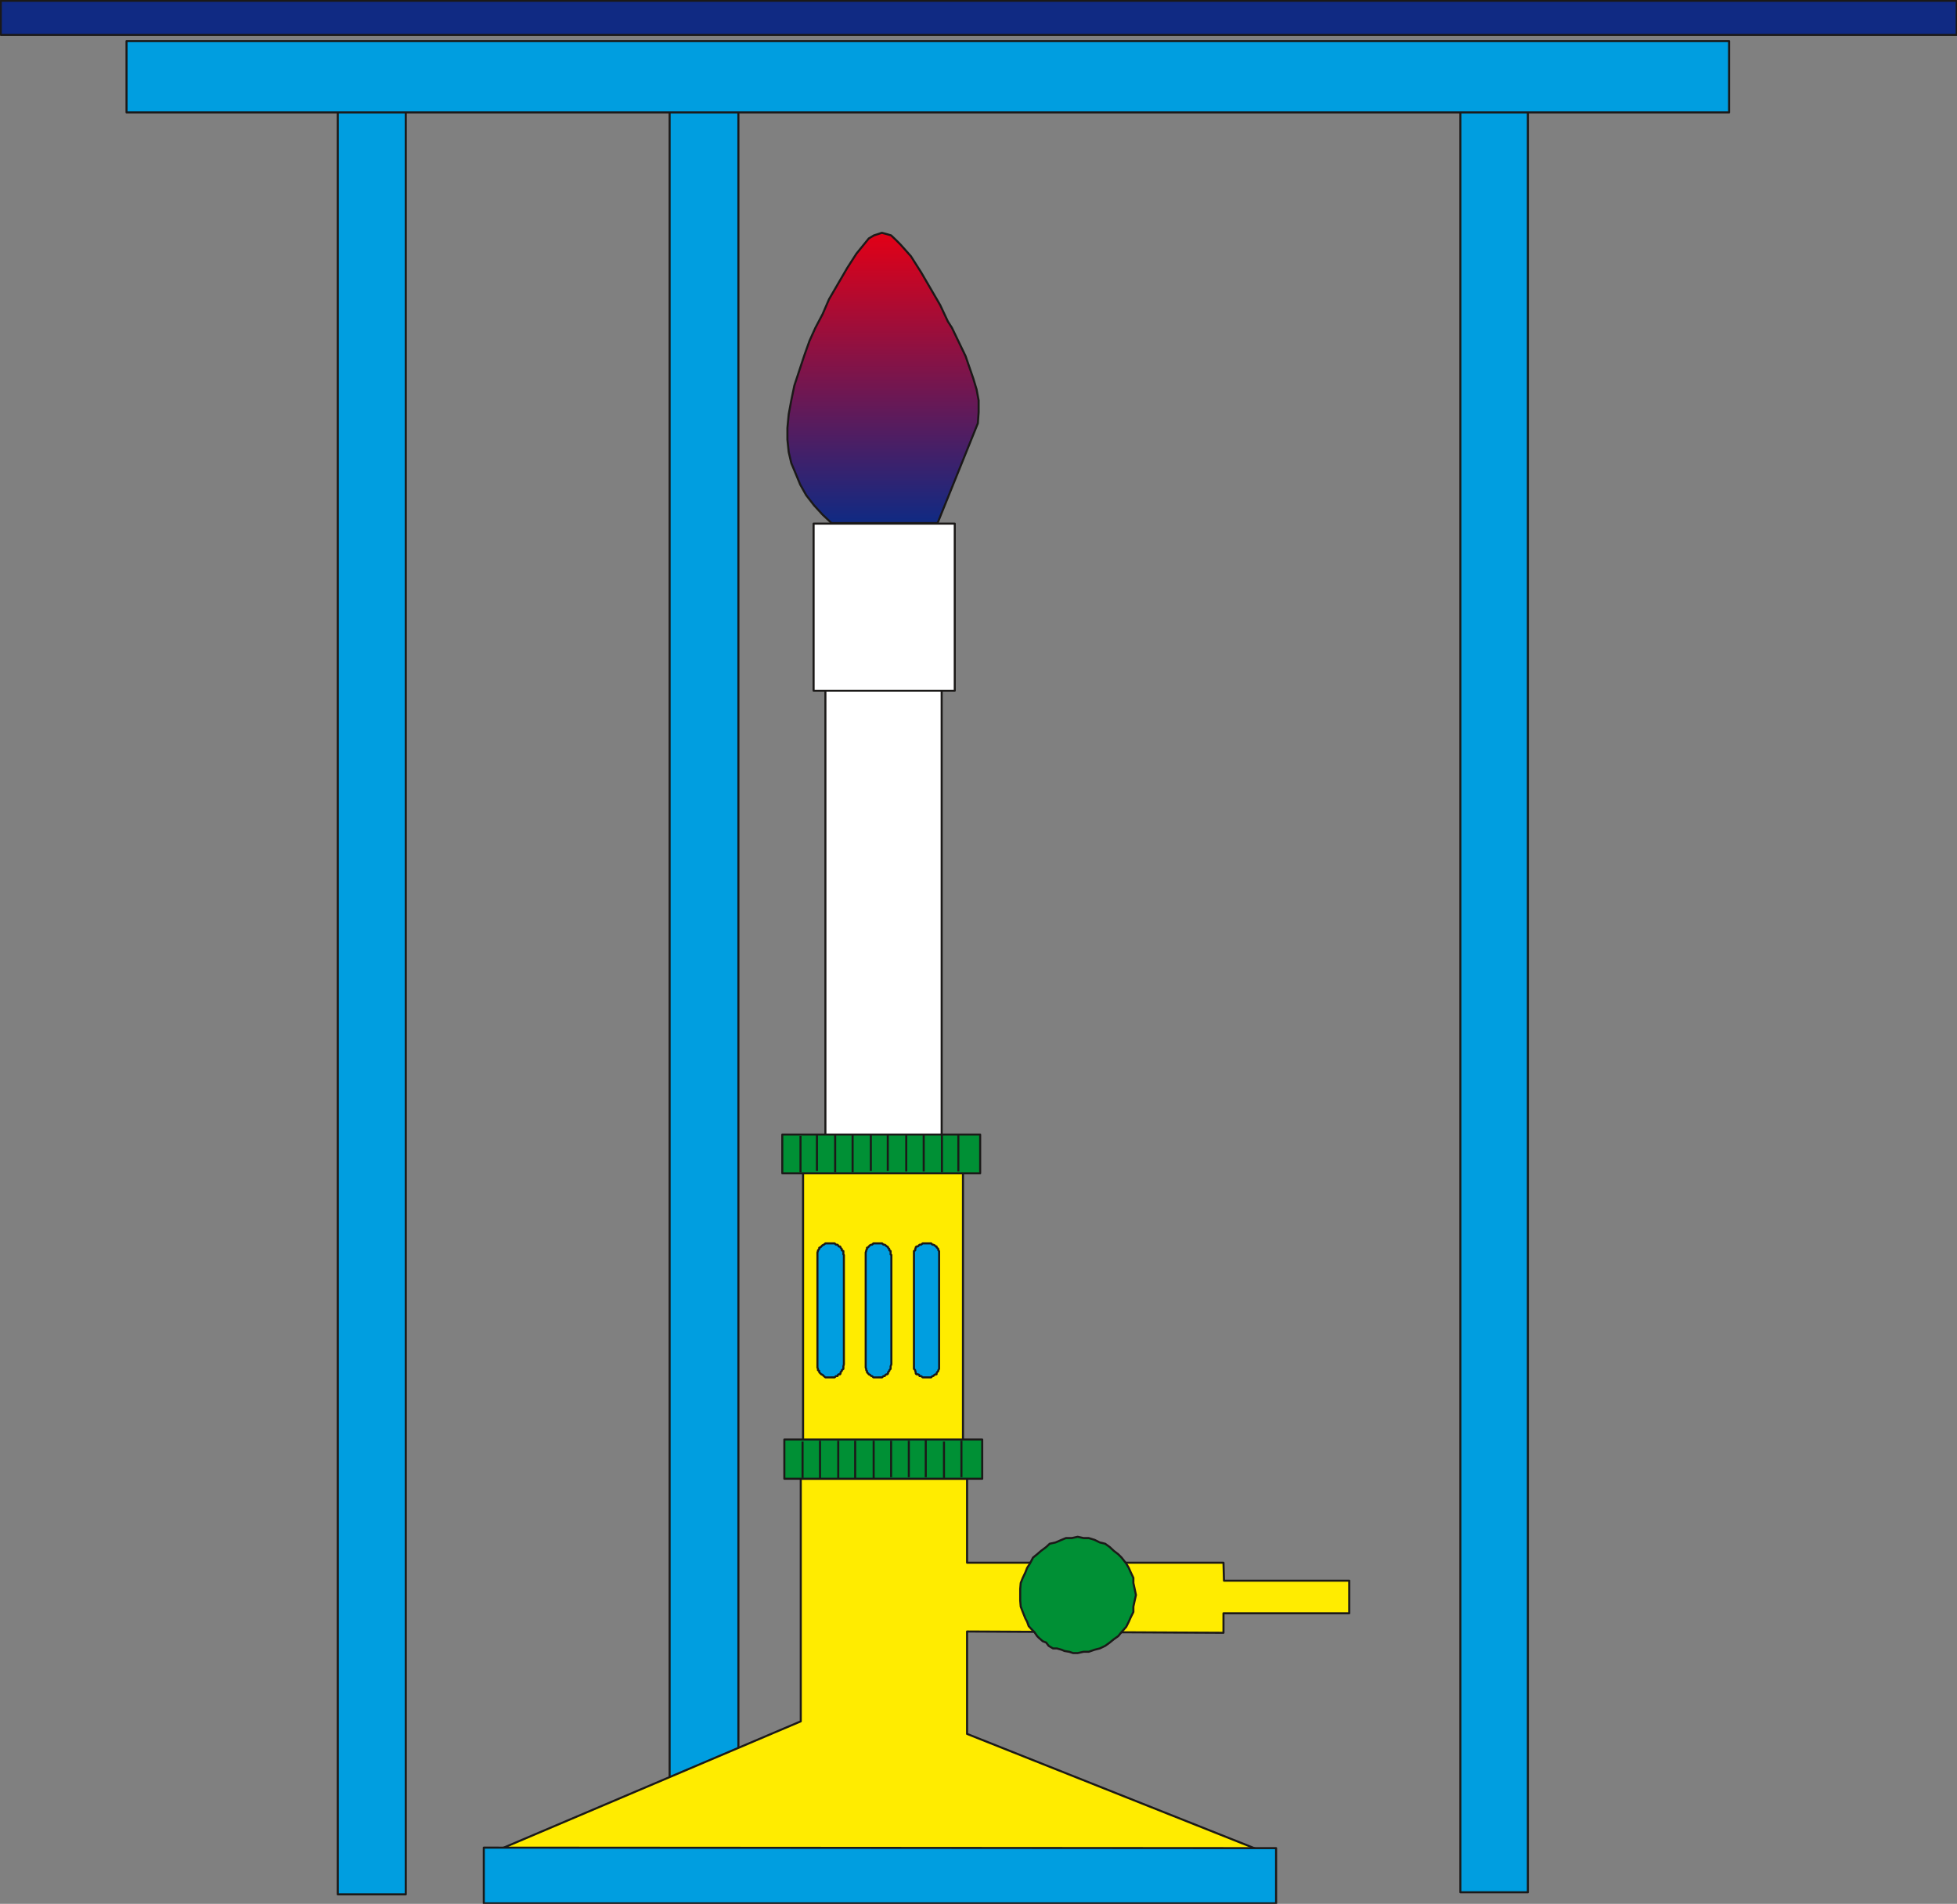 <svg xmlns="http://www.w3.org/2000/svg" xml:space="preserve" width="76.25mm" height="74.17mm" fill-rule="evenodd" stroke-linejoin="round" stroke-width="28.222" preserveAspectRatio="xMidYMid" version="1.2" viewBox="0 0 7625 7417"><rect x="0" y="0" width="7625" height="7417" fill="#808080" stroke="none"/><defs class="ClipPathGroup"><clipPath id="a" clipPathUnits="userSpaceOnUse"><path d="M0 0h7625v7417H0z"/></clipPath></defs><g class="SlideGroup"><g class="Slide" clip-path="url(#a)"><g class="Page"><g class="com.sun.star.drawing.PolyPolygonShape"><path fill="none" d="M-1-1h7630v142H-1z" class="BoundingBox"/><path fill="#102A83" d="M3 3h7621v133H3V3Z"/><path fill="none" stroke="#1B1918" stroke-linejoin="miter" stroke-width="8" d="M3 3h7621v133H3V3Z"/></g><g class="com.sun.star.drawing.PolyPolygonShape"><path fill="none" d="M1312 413h274v6972h-274z" class="BoundingBox"/><path fill="#009EE0" d="M1316 417h265v6963h-265V417Z"/><path fill="none" stroke="#1B1918" stroke-linejoin="miter" stroke-width="8" d="M1316 417h265v6963h-265V417Z"/></g><g class="com.sun.star.drawing.PolyPolygonShape"><path fill="none" d="M2605 428h277v6978h-277z" class="BoundingBox"/><path fill="#009EE0" d="M2609 432h268v6968h-268V432Z"/><path fill="none" stroke="#1B1918" stroke-linejoin="miter" stroke-width="8" d="M2609 432h268v6968h-268V432Z"/></g><g class="com.sun.star.drawing.PolyPolygonShape"><path fill="none" d="M5686 400h272v6977h-272z" class="BoundingBox"/><path fill="#009EE0" d="M5690 404h263v6968h-263V404Z"/><path fill="none" stroke="#1B1918" stroke-linejoin="miter" stroke-width="8" d="M5690 404h263v6968h-263V404Z"/></g><g class="com.sun.star.drawing.PolyPolygonShape"><path fill="none" d="M489 156h6253v287H489z" class="BoundingBox"/><path fill="#009EE0" d="M493 160h6244v278H493V160Z"/><path fill="none" stroke="#1B1918" stroke-linejoin="miter" stroke-width="8" d="M493 160h6244v278H493V160Z"/></g><g class="com.sun.star.drawing.PolyPolygonShape"><path fill="none" d="M1931 5757h3332v1459H1931z" class="BoundingBox"/><path fill="#FFEC00" d="M3120 5761v945l-1169 497 2961 7-1144-455v-399l999 5v-76h490v-127h-488l-2-70h-999v-327h-648Z"/><path fill="none" stroke="#1B1918" stroke-linejoin="miter" stroke-width="8" d="M3120 5761v945l-1169 497 2961 7-1144-455v-399l999 5v-76h490v-127h-488l-2-70h-999v-327h-648Z"/></g><g class="com.sun.star.drawing.PolyPolygonShape"><path fill="none" d="M1881 7193h3096v227H1881z" class="BoundingBox"/><path fill="#009EE0" d="m1885 7198 3087 2v215H1885v-217Z"/><path fill="none" stroke="#1B1918" stroke-linejoin="miter" stroke-width="8" d="m1885 7198 3087 2v215H1885v-217Z"/></g><g class="com.sun.star.drawing.PolyPolygonShape"><path fill="none" d="M3125 4564h632v1052h-632z" class="BoundingBox"/><path fill="#FFEC00" d="M3129 4569h623v1042h-623V4569Z"/><path fill="none" stroke="#1B1918" stroke-linejoin="miter" stroke-width="8" d="M3129 4569h623v1042h-623V4569Z"/></g><g class="com.sun.star.drawing.PolyPolygonShape"><path fill="none" d="M3051 5604h781v162h-781z" class="BoundingBox"/><path fill="#009035" d="M3056 5608h771v153h-771v-153Z"/><path fill="none" stroke="#1B1918" stroke-linejoin="miter" stroke-width="8" d="M3056 5608h771v153h-771v-153Z"/></g><g fill="none" class="com.sun.star.drawing.LineShape"><path d="M3123 5616h9v143h-9z" class="BoundingBox"/><path stroke="#1B1918" stroke-linejoin="miter" stroke-width="8" d="M3127 5616v142"/></g><g fill="none" class="com.sun.star.drawing.LineShape"><path d="M3191 5613h9v148h-9z" class="BoundingBox"/><path stroke="#1B1918" stroke-linejoin="miter" stroke-width="8" d="M3195 5613v147"/></g><g fill="none" class="com.sun.star.drawing.LineShape"><path d="M3262 5613h9v148h-9z" class="BoundingBox"/><path stroke="#1B1918" stroke-linejoin="miter" stroke-width="8" d="M3266 5613v147"/></g><g fill="none" class="com.sun.star.drawing.LineShape"><path d="M3328 5613h9v148h-9z" class="BoundingBox"/><path stroke="#1B1918" stroke-linejoin="miter" stroke-width="8" d="M3332 5613v147"/></g><g fill="none" class="com.sun.star.drawing.LineShape"><path d="M3400 5613h9v148h-9z" class="BoundingBox"/><path stroke="#1B1918" stroke-linejoin="miter" stroke-width="8" d="M3404 5613v147"/></g><g fill="none" class="com.sun.star.drawing.LineShape"><path d="M3468 5613h9v143h-9z" class="BoundingBox"/><path stroke="#1B1918" stroke-linejoin="miter" stroke-width="8" d="M3472 5613v142"/></g><g fill="none" class="com.sun.star.drawing.LineShape"><path d="M3537 5613h9v143h-9z" class="BoundingBox"/><path stroke="#1B1918" stroke-linejoin="miter" stroke-width="8" d="M3541 5613v142"/></g><g fill="none" class="com.sun.star.drawing.LineShape"><path d="M3603 5608h9v148h-9z" class="BoundingBox"/><path stroke="#1B1918" stroke-linejoin="miter" stroke-width="8" d="M3607 5608v147"/></g><g fill="none" class="com.sun.star.drawing.LineShape"><path d="M3674 5616h9v143h-9z" class="BoundingBox"/><path stroke="#1B1918" stroke-linejoin="miter" stroke-width="8" d="M3678 5616v142"/></g><g fill="none" class="com.sun.star.drawing.LineShape"><path d="M3742 5613h9v143h-9z" class="BoundingBox"/><path stroke="#1B1918" stroke-linejoin="miter" stroke-width="8" d="M3746 5613v142"/></g><g class="com.sun.star.drawing.PolyPolygonShape"><path fill="none" d="M3212 2668h463v1895h-463z" class="BoundingBox"/><path fill="#FFF" d="M3216 2672h453v1886h-453V2672Z"/><path fill="none" stroke="#1B1918" stroke-linejoin="miter" stroke-width="8" d="M3216 2672h453v1886h-453V2672Z"/></g><g class="com.sun.star.drawing.PolyPolygonShape"><path fill="none" d="M3166 2036h559v660h-559z" class="BoundingBox"/><path fill="#FFF" d="M3170 2040h550v651h-550v-651Z"/><path fill="none" stroke="#1B1918" stroke-linejoin="miter" stroke-width="8" d="M3170 2040h550v651h-550v-651Z"/></g><g class="com.sun.star.drawing.PolyPolygonShape"><path fill="none" d="M3180 4840h113v531h-113z" class="BoundingBox"/><path fill="#009EE0" d="M3236 5366h16l5-5h6l2-5 3-2h5l2-3v-5l5-5v-3l6-5v-10l2-8v-426l-2-2v-13l-6-3v-5l-5-5v-2l-2-3h-5l-3-5-2-2h-6l-5-5h-36l-6 5-5 2-5 5-3 3-5 2v5l-5 5v3l-2 5v449l2 5v5l5 3v5l5 5 3 3 5 2 5 5 6 5h20Z"/><path fill="none" stroke="#1B1918" stroke-linejoin="miter" stroke-width="8" d="M3236 5366h16l5-5h6l2-5 3-2h5l2-3v-5l5-5v-3l6-5v-10l2-8v-426l-2-2v-13l-6-3v-5l-5-5v-2l-2-3h-5l-3-5-2-2h-6l-5-5h-36l-6 5-5 2-5 5-3 3-5 2v5l-5 5v3l-2 5v449l2 5v5l5 3v5l5 5 3 3 5 2 5 5 6 5h20Z"/></g><g class="com.sun.star.drawing.PolyPolygonShape"><path fill="none" d="M3369 4840h110v531h-110z" class="BoundingBox"/><path fill="#009EE0" d="M3421 5366h16l5-5h5l3-5 5-2h2l3-3v-5l5-5v-3l5-5v-10l3-8v-426l-3-2v-13l-5-3v-5l-5-5v-2l-3-3h-2l-5-5-3-2h-5l-5-5h-34l-5 5h-3l-5 2-5 5-2 3-5 2v5l-3 5v3l-2 5v449l2 5v5l3 3v5l5 5 2 3 5 2 5 5h3l5 5h18Z"/><path fill="none" stroke="#1B1918" stroke-linejoin="miter" stroke-width="8" d="M3421 5366h16l5-5h5l3-5 5-2h2l3-3v-5l5-5v-3l5-5v-10l3-8v-426l-3-2v-13l-5-3v-5l-5-5v-2l-3-3h-2l-5-5-3-2h-5l-5-5h-34l-5 5h-3l-5 2-5 5-2 3-5 2v5l-3 5v3l-2 5v449l2 5v5l3 3v5l5 5 2 3 5 2 5 5h3l5 5h18Z"/></g><g class="com.sun.star.drawing.PolyPolygonShape"><path fill="none" d="M3556 4840h108v531h-108z" class="BoundingBox"/><path fill="#009EE0" d="M3607 5366h21l5-5h3l5-5 5-2h3v-3l2-5 5-5v-3l3-5v-459l-3-3v-5l-5-5-2-2v-3h-3l-5-5-5-2h-3l-5-5h-33l-6 5h-6l-2 2-5 5h-5l-3 3v2l-2 5v5l-5 3v459l5 5v3l2 5v5l3 3h5l5 2 2 5h6l6 5h12Z"/><path fill="none" stroke="#1B1918" stroke-linejoin="miter" stroke-width="8" d="M3607 5366h21l5-5h3l5-5 5-2h3v-3l2-5 5-5v-3l3-5v-459l-3-3v-5l-5-5-2-2v-3h-3l-5-5-5-2h-3l-5-5h-33l-6 5h-6l-2 2-5 5h-5l-3 3v2l-2 5v5l-5 3v459l5 5v3l2 5v5l3 3h5l5 2 2 5h6l6 5h12Z"/></g><g class="com.sun.star.drawing.PolyPolygonShape"><path fill="none" d="M3043 4416h781v160h-781z" class="BoundingBox"/><path fill="#009035" d="M3048 4420h771v151h-771v-151Z"/><path fill="none" stroke="#1B1918" stroke-linejoin="miter" stroke-width="8" d="M3048 4420h771v151h-771v-151Z"/></g><g fill="none" class="com.sun.star.drawing.LineShape"><path d="M3115 4425h9v143h-9z" class="BoundingBox"/><path stroke="#1B1918" stroke-linejoin="miter" stroke-width="8" d="M3119 4425v142"/></g><g fill="none" class="com.sun.star.drawing.LineShape"><path d="M3179 4420h9v143h-9z" class="BoundingBox"/><path stroke="#1B1918" stroke-linejoin="miter" stroke-width="8" d="M3183 4420v142"/></g><g fill="none" class="com.sun.star.drawing.LineShape"><path d="M3250 4420h9v148h-9z" class="BoundingBox"/><path stroke="#1B1918" stroke-linejoin="miter" stroke-width="8" d="M3254 4420v147"/></g><g fill="none" class="com.sun.star.drawing.LineShape"><path d="M3318 4420h9v148h-9z" class="BoundingBox"/><path stroke="#1B1918" stroke-linejoin="miter" stroke-width="8" d="M3322 4420v147"/></g><g fill="none" class="com.sun.star.drawing.LineShape"><path d="M3389 4420h9v143h-9z" class="BoundingBox"/><path stroke="#1B1918" stroke-linejoin="miter" stroke-width="8" d="M3393 4420v142"/></g><g fill="none" class="com.sun.star.drawing.LineShape"><path d="M3455 4420h9v143h-9z" class="BoundingBox"/><path stroke="#1B1918" stroke-linejoin="miter" stroke-width="8" d="M3459 4420v142"/></g><g fill="none" class="com.sun.star.drawing.LineShape"><path d="M3527 4420h9v145h-9z" class="BoundingBox"/><path stroke="#1B1918" stroke-linejoin="miter" stroke-width="8" d="M3531 4420v144"/></g><g fill="none" class="com.sun.star.drawing.LineShape"><path d="M3595 4420h9v145h-9z" class="BoundingBox"/><path stroke="#1B1918" stroke-linejoin="miter" stroke-width="8" d="M3599 4420v144"/></g><g fill="none" class="com.sun.star.drawing.LineShape"><path d="M3666 4420h9v148h-9z" class="BoundingBox"/><path stroke="#1B1918" stroke-linejoin="miter" stroke-width="8" d="M3670 4420v147"/></g><g fill="none" class="com.sun.star.drawing.LineShape"><path d="M3730 4420h9v145h-9z" class="BoundingBox"/><path stroke="#1B1918" stroke-linejoin="miter" stroke-width="8" d="M3734 4420v144"/></g><g class="com.sun.star.drawing.PolyPolygonShape"><path fill="none" d="M3971 5982h461v463h-461z" class="BoundingBox"/><path fill="#009035" d="m3995 6305-10-25-8-21-2-23v-46l2-23 8-20 10-21 7-18 11-17 12-23 16-13 15-13 20-15 14-13 23-5 23-10 17-7h23l23-5 23 5h20l23 7 20 10 21 5 18 13 16 15 17 13 13 13 18 23 10 17 8 18 10 21v20l5 23 5 24-5 22-5 23v21l-10 20-8 18-10 20-18 20-13 16-17 12-16 13-18 13-21 10-20 5-23 8h-20l-23 5h-18l-15-5-18-3-12-5-18-5h-15l-17-10-10-13-13-5-15-13-7-7-11-16-12-12-10-11-6-17-7-13Z"/><path fill="none" stroke="#1B1918" stroke-linejoin="miter" stroke-width="8" d="m3995 6305-10-25-8-21-2-23v-46l2-23 8-20 10-21 7-18 11-17 12-23 16-13 15-13 20-15 14-13 23-5 23-10 17-7h23l23-5 23 5h20l23 7 20 10 21 5 18 13 16 15 17 13 13 13 18 23 10 17 8 18 10 21v20l5 23 5 24-5 22-5 23v21l-10 20-8 18-10 20-18 20-13 16-17 12-16 13-18 13-21 10-20 5-23 8h-20l-23 5h-18l-15-5-18-3-12-5-18-5h-15l-17-10-10-13-13-5-15-13-7-7-11-16-12-12-10-11-6-17-7-13Z"/></g><g class="com.sun.star.drawing.PolyPolygonShape"><path fill="none" d="M3064 902h754v1141h-754z" class="BoundingBox"/><defs><linearGradient id="b" x1="3440" x2="3440" y1="2037" y2="906" gradientUnits="userSpaceOnUse"><stop offset="0" style="stop-color:#102a83"/><stop offset="1" style="stop-color:#e30016"/></linearGradient></defs><path d="m3240 2038-35-33-33-36-31-40-23-41-17-41-18-43-10-43-5-48v-46l5-53 10-54 12-58 39-118 20-56 23-51 28-53 25-58 71-122 36-56 35-43 13-16 20-12 16-5 15-5 19 5 17 5 18 17 18 18 41 46 40 63 74 127 30 64 16 25 53 110 30 87 13 43 8 43v46l-3 43-157 389h-413Z" style="fill:url(#b)"/><path fill="none" stroke="#1B1918" stroke-linejoin="miter" stroke-width="8" d="m3240 2038-35-33-33-36-31-40-23-41-17-41-18-43-10-43-5-48v-46l5-53 10-54 12-58 39-118 20-56 23-51 28-53 25-58 71-122 36-56 35-43 13-16 20-12 16-5 15-5 19 5 17 5 18 17 18 18 41 46 40 63 74 127 30 64 16 25 53 110 30 87 13 43 8 43v46l-3 43-157 389h-413Z"/></g></g></g></g></svg>
